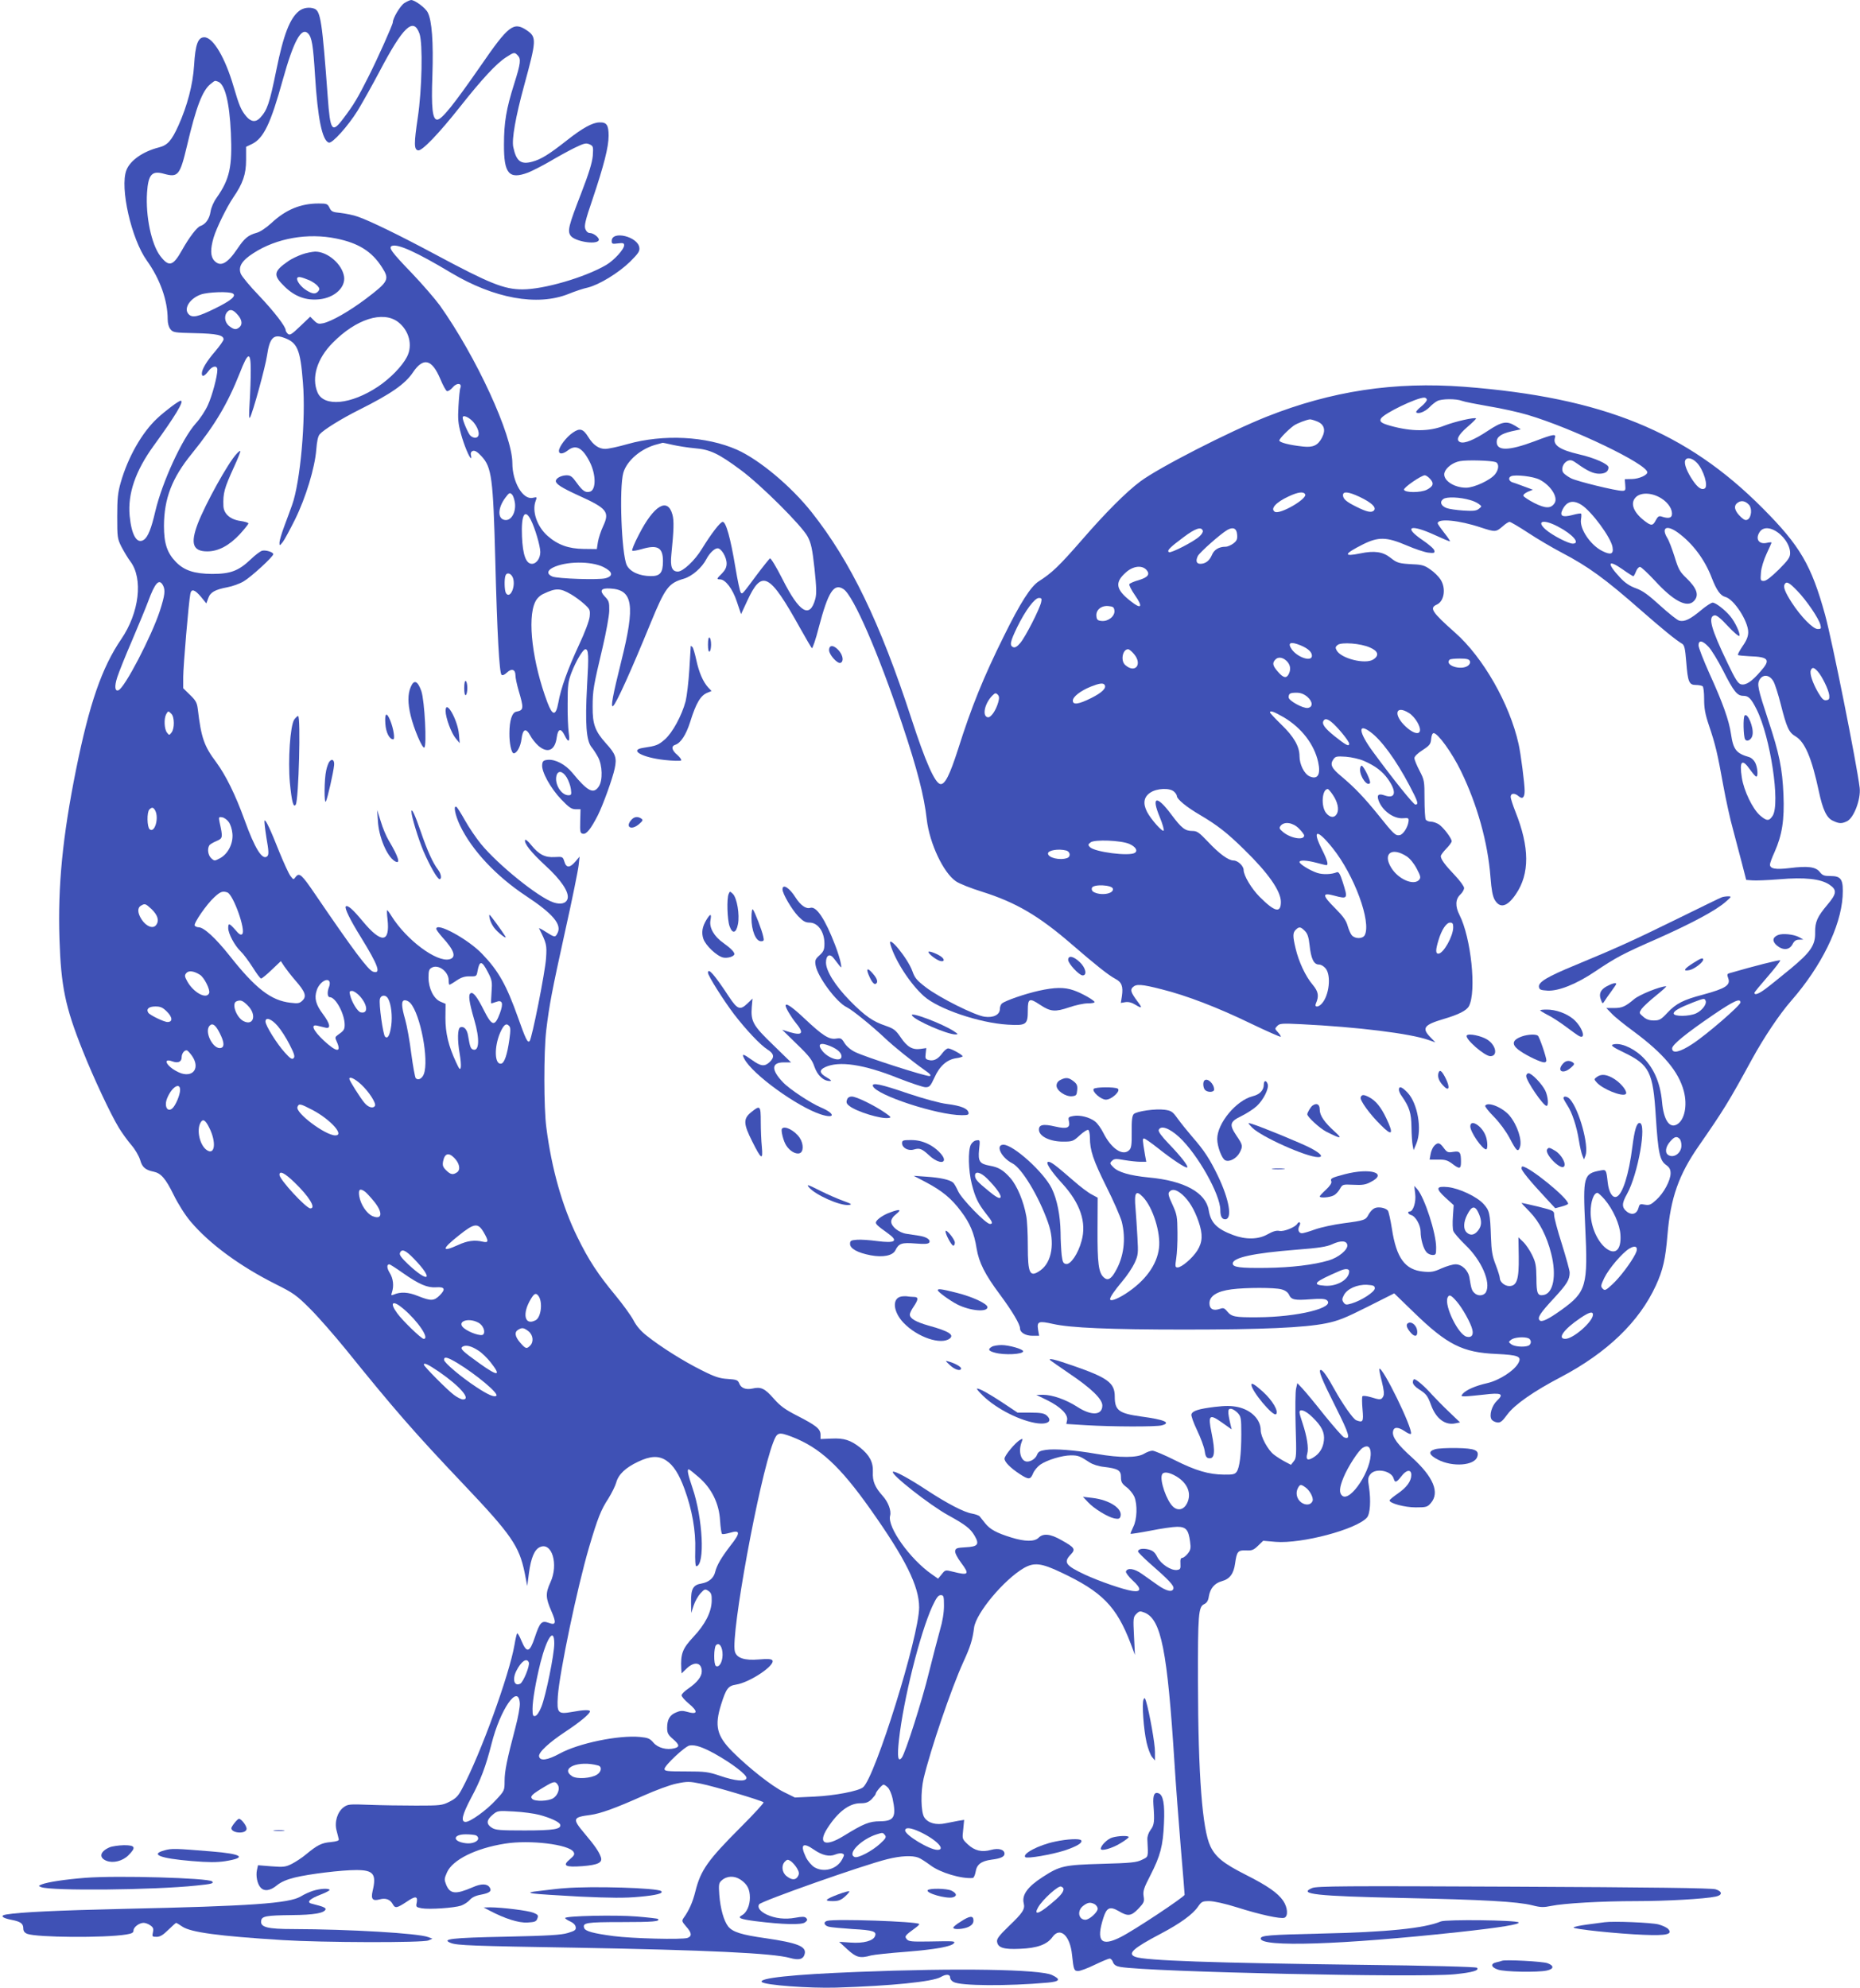 <?xml version="1.0" standalone="no"?>
<!DOCTYPE svg PUBLIC "-//W3C//DTD SVG 20010904//EN"
 "http://www.w3.org/TR/2001/REC-SVG-20010904/DTD/svg10.dtd">
<svg version="1.0" xmlns="http://www.w3.org/2000/svg"
 width="1198pt" height="1280pt" viewBox="0 0 1198 1280"
 preserveAspectRatio="xMidYMid meet">
<g transform="translate(0,1280) scale(0.1,-0.1)"
fill="#3f51b5" stroke="none">
<path d="M2604 12780 c-26 -17 -74 -97 -74 -124 0 -14 -99 -236 -157 -350 -70
-139 -95 -181 -161 -268 -74 -99 -85 -83 -101 137 -36 487 -46 553 -86 569
-32 12 -73 6 -99 -15 -59 -47 -100 -152 -146 -379 -44 -217 -59 -259 -103
-307 -29 -32 -60 -29 -91 8 -33 39 -46 70 -81 190 -54 186 -132 319 -189 319
-41 0 -58 -46 -66 -182 -8 -125 -44 -260 -101 -387 -44 -97 -70 -126 -125
-140 -103 -26 -186 -84 -210 -147 -43 -112 32 -443 132 -582 85 -119 134 -256
134 -378 0 -25 7 -51 18 -64 17 -21 27 -22 159 -25 140 -3 183 -13 183 -40 0
-7 -24 -42 -54 -77 -56 -65 -86 -116 -86 -143 0 -24 17 -18 42 15 25 35 58 40
58 9 0 -41 -33 -166 -61 -227 -15 -34 -50 -88 -78 -118 -89 -100 -216 -377
-261 -567 -25 -109 -47 -164 -73 -182 -45 -31 -80 29 -92 155 -13 142 38 289
154 449 141 194 199 291 175 291 -13 0 -102 -67 -153 -115 -97 -91 -186 -247
-233 -410 -19 -66 -23 -104 -23 -220 0 -133 1 -143 27 -195 16 -30 41 -73 58
-95 83 -111 57 -330 -59 -500 -125 -183 -205 -415 -291 -839 -87 -433 -118
-749 -107 -1091 10 -306 37 -438 150 -720 68 -171 178 -406 232 -495 20 -33
56 -83 81 -112 25 -29 49 -71 57 -97 13 -47 34 -64 88 -75 46 -10 76 -44 127
-148 30 -61 75 -132 110 -173 120 -142 315 -286 546 -402 118 -59 136 -72 225
-161 53 -53 154 -169 226 -257 315 -390 442 -536 763 -874 306 -322 356 -396
391 -565 l17 -87 11 84 c13 97 36 151 70 166 78 36 122 -111 68 -227 -32 -70
-31 -99 6 -184 34 -78 30 -94 -18 -76 -44 16 -56 3 -88 -93 -33 -99 -52 -105
-86 -24 -12 30 -25 52 -28 49 -3 -3 -11 -36 -17 -73 -33 -193 -220 -708 -337
-926 -26 -50 -41 -64 -82 -85 -47 -24 -59 -25 -215 -25 -91 0 -227 2 -302 5
-127 5 -138 4 -165 -16 -40 -30 -60 -95 -45 -150 6 -24 13 -49 14 -56 2 -9
-14 -14 -52 -18 -59 -5 -86 -19 -160 -80 -25 -21 -65 -47 -90 -60 -40 -20 -53
-22 -131 -16 l-87 7 -7 -31 c-8 -37 2 -89 23 -112 23 -27 63 -22 106 14 26 21
62 37 115 50 94 23 302 48 396 48 111 0 131 -26 105 -135 -12 -52 0 -66 45
-54 39 11 68 0 85 -31 15 -28 27 -25 88 15 58 40 74 38 66 -5 -6 -27 -4 -29
31 -36 49 -9 210 2 255 17 19 7 44 23 55 36 14 16 37 28 70 34 59 11 74 23 59
47 -16 25 -54 26 -110 1 -109 -47 -145 -44 -170 16 -13 33 -13 39 5 80 36 81
184 155 373 185 161 26 412 -5 442 -53 9 -16 5 -23 -24 -48 -49 -41 -30 -52
80 -44 103 8 134 23 119 61 -12 34 -40 74 -106 152 -78 93 -75 102 41 117 64
9 157 42 336 122 83 37 177 72 219 80 67 14 82 14 155 -1 82 -16 392 -108 404
-120 3 -4 -62 -75 -146 -159 -214 -214 -259 -278 -293 -414 -17 -69 -41 -123
-75 -170 -14 -20 -13 -23 15 -56 37 -41 39 -63 9 -74 -35 -12 -357 -4 -477 12
-129 17 -180 31 -188 51 -13 35 13 39 242 39 201 0 249 4 233 20 -2 3 -65 10
-138 16 -134 11 -460 4 -460 -10 0 -4 15 -14 33 -22 20 -9 33 -22 35 -36 3
-19 -5 -24 -50 -38 -42 -13 -124 -18 -398 -24 -352 -7 -422 -15 -355 -41 41
-15 135 -19 810 -30 831 -15 1265 -35 1373 -66 58 -16 86 -9 95 26 12 48 -46
71 -251 101 -157 22 -213 40 -242 76 -28 36 -50 114 -57 203 -5 67 -3 77 15
93 33 30 82 32 122 5 43 -29 60 -61 60 -116 0 -50 -21 -97 -51 -113 -32 -17
-12 -25 86 -38 177 -22 298 -25 320 -8 16 12 17 18 8 28 -10 10 -26 10 -70 2
-66 -12 -131 -5 -186 21 -41 20 -60 45 -48 65 13 21 677 255 826 291 88 22
160 25 200 10 14 -5 49 -28 79 -50 62 -47 200 -88 272 -81 6 1 14 18 18 40 7
47 36 69 103 78 58 7 83 19 83 38 0 27 -38 38 -86 25 -59 -17 -106 -6 -150 35
-37 35 -37 35 -30 96 l6 62 -38 -6 c-20 -4 -57 -11 -82 -16 -60 -13 -112 1
-136 37 -23 33 -25 166 -5 252 45 188 178 579 256 750 45 98 59 142 69 221 13
94 192 308 320 383 66 38 113 33 241 -28 265 -125 356 -219 447 -456 l28 -75
-6 121 c-6 115 -5 123 15 143 19 19 24 20 54 8 106 -44 146 -242 192 -972 8
-132 27 -373 40 -536 14 -163 25 -301 25 -308 0 -13 -325 -229 -411 -272 -127
-65 -161 -28 -112 124 21 66 42 75 98 43 60 -36 81 -33 128 16 35 37 39 45 33
79 -5 34 1 53 44 136 64 125 81 190 87 334 6 123 -5 182 -34 193 -28 11 -38
-12 -34 -72 8 -109 6 -131 -18 -163 -14 -19 -22 -43 -21 -62 6 -118 8 -110
-35 -131 -34 -17 -70 -21 -260 -26 -242 -7 -268 -13 -378 -84 -98 -63 -137
-116 -123 -171 9 -37 -7 -61 -96 -146 -62 -60 -79 -82 -76 -100 5 -39 42 -51
148 -46 111 4 175 28 209 76 49 68 114 9 126 -116 10 -95 13 -103 39 -103 14
0 62 18 107 40 46 22 89 40 96 40 8 0 18 -11 22 -24 7 -17 20 -25 48 -30 192
-32 1924 -70 2152 -47 117 12 161 25 144 42 -6 6 -310 14 -754 19 -948 12
-1383 27 -1446 51 -54 20 -16 55 165 150 123 65 205 124 238 173 23 33 29 36
73 36 29 0 101 -16 178 -40 151 -48 282 -76 306 -67 25 10 21 66 -8 109 -34
50 -101 97 -242 168 -144 73 -193 113 -227 183 -52 108 -79 459 -80 1057 -1
438 3 485 40 502 17 8 26 22 30 50 9 52 37 85 84 98 51 14 76 48 85 113 11 78
18 87 70 85 38 -2 49 2 78 30 l33 32 81 -7 c168 -13 519 80 587 156 21 23 27
109 13 201 -8 47 -6 59 10 79 34 42 137 22 150 -30 8 -27 18 -24 49 16 32 43
64 47 64 9 0 -40 -29 -80 -87 -120 -29 -20 -53 -40 -53 -44 0 -19 98 -45 168
-45 68 0 76 2 98 28 58 67 17 167 -120 292 -94 84 -129 132 -124 167 4 32 31
33 75 4 21 -15 39 -22 41 -17 12 35 -185 437 -204 418 -2 -2 5 -39 16 -81 14
-57 17 -83 9 -97 -12 -23 -20 -23 -81 -4 -28 8 -50 10 -53 5 -3 -5 -3 -43 1
-85 7 -79 3 -86 -41 -69 -20 8 -89 107 -140 199 -45 82 -75 125 -88 125 -18 0
5 -58 95 -237 90 -179 100 -215 55 -197 -9 3 -65 67 -126 142 -60 76 -124 153
-142 172 l-33 35 -8 -35 c-5 -19 -6 -128 -3 -241 6 -189 5 -207 -12 -227 l-18
-23 -38 20 c-21 11 -53 31 -71 45 -39 29 -86 116 -86 158 0 69 -61 130 -147
149 -45 9 -79 9 -149 1 -104 -13 -142 -25 -150 -47 -4 -8 13 -55 36 -103 23
-48 45 -107 49 -132 4 -33 11 -46 25 -48 40 -8 45 39 19 165 -23 113 -14 122
68 64 l62 -44 -7 29 c-20 86 -19 104 1 104 11 0 30 -12 44 -26 22 -24 24 -33
24 -137 0 -131 -11 -217 -30 -243 -11 -16 -26 -19 -82 -18 -97 1 -181 25 -318
94 -66 33 -130 60 -142 60 -13 0 -37 -9 -55 -20 -43 -26 -154 -27 -303 -1
-143 25 -273 35 -330 26 -36 -5 -48 -12 -55 -30 -9 -25 -38 -45 -64 -45 -40 0
-59 65 -36 125 9 23 8 25 -9 15 -30 -16 -101 -101 -101 -121 0 -22 38 -60 99
-100 57 -37 68 -36 85 5 7 18 28 43 46 56 43 30 141 60 198 60 46 0 57 -4 121
-46 18 -12 58 -25 89 -28 93 -11 112 -22 112 -66 0 -31 6 -42 36 -65 20 -15
42 -43 50 -61 21 -51 18 -147 -7 -195 -11 -23 -19 -43 -17 -44 2 -2 60 7 128
20 69 14 146 25 172 25 57 0 73 -19 83 -95 6 -42 4 -54 -15 -78 -12 -15 -28
-27 -35 -27 -10 0 -14 -11 -12 -37 2 -34 -1 -38 -23 -41 -39 -4 -102 38 -126
83 -15 31 -29 42 -56 49 -37 9 -68 4 -68 -13 0 -5 33 -38 72 -73 125 -109 160
-146 156 -165 -6 -27 -45 -18 -103 23 -27 19 -72 51 -99 70 -50 36 -95 42
-104 16 -2 -7 17 -33 43 -57 58 -52 57 -77 -2 -68 -59 9 -209 61 -303 104
-128 60 -142 80 -93 131 32 34 26 44 -62 93 -70 40 -116 44 -145 15 -27 -27
-88 -26 -176 1 -94 29 -137 52 -168 91 -14 18 -31 38 -36 45 -5 6 -27 14 -49
18 -51 8 -160 65 -287 148 -118 78 -214 130 -223 121 -15 -16 240 -216 357
-280 109 -60 142 -85 169 -131 33 -57 22 -71 -60 -75 -54 -3 -62 -6 -65 -24
-2 -12 14 -43 38 -75 57 -76 50 -84 -53 -58 -48 12 -49 12 -71 -16 l-24 -29
-40 28 c-140 97 -288 304 -269 377 9 32 -12 88 -47 127 -51 57 -67 95 -64 155
3 63 -22 109 -82 157 -61 48 -104 62 -184 58 l-71 -3 0 29 c-1 37 -29 59 -152
122 -76 39 -107 61 -150 110 -57 65 -82 77 -137 64 -42 -9 -74 3 -85 34 -9 21
-17 24 -74 28 -52 3 -83 13 -168 56 -115 57 -263 150 -352 221 -39 30 -68 64
-87 101 -16 30 -68 102 -116 160 -112 135 -172 226 -245 375 -98 199 -166 441
-200 705 -17 126 -17 487 -1 625 20 165 35 246 123 645 45 201 83 390 86 420
l6 55 -27 -32 c-36 -42 -59 -42 -71 0 -10 31 -11 32 -62 29 -63 -4 -102 16
-153 79 -19 24 -36 37 -38 31 -7 -22 37 -78 130 -164 102 -93 154 -171 144
-213 -8 -31 -43 -41 -91 -25 -97 32 -357 242 -467 376 -31 38 -78 107 -103
152 -25 45 -50 84 -55 87 -22 13 -8 -55 23 -120 77 -160 233 -326 423 -452
176 -116 235 -186 204 -242 -14 -27 -17 -27 -74 9 -26 17 -46 27 -44 23 48
-96 51 -106 45 -192 -5 -85 -91 -519 -106 -534 -13 -13 -25 12 -75 153 -74
208 -125 299 -230 408 -90 95 -296 207 -296 162 0 -6 17 -29 38 -53 79 -86 93
-131 47 -143 -83 -21 -278 125 -374 279 -12 20 -25 37 -27 37 -3 0 -2 -27 2
-59 17 -153 -40 -157 -160 -12 -64 77 -97 106 -109 95 -9 -10 27 -85 98 -199
111 -180 132 -238 78 -221 -32 10 -130 142 -374 500 -85 125 -101 140 -124
111 -15 -20 -15 -20 -34 5 -11 14 -43 84 -72 155 -57 144 -88 210 -95 202 -3
-3 3 -53 12 -111 15 -84 16 -108 6 -118 -31 -31 -80 47 -147 233 -59 163 -121
288 -182 371 -79 105 -97 158 -119 342 -5 42 -13 56 -50 92 l-44 43 0 73 c0
66 35 481 46 536 7 33 28 27 68 -20 l35 -43 12 33 c13 39 44 56 123 71 33 6
80 23 105 38 47 27 191 159 191 175 0 14 -51 29 -73 22 -12 -4 -44 -28 -72
-55 -79 -75 -130 -94 -250 -94 -114 1 -179 22 -233 78 -56 58 -76 119 -76 232
1 175 51 307 180 465 151 187 230 321 309 520 53 136 70 140 70 15 0 -49 -3
-142 -7 -205 -5 -78 -5 -110 2 -98 18 30 100 329 110 400 16 109 40 137 102
116 93 -31 112 -73 129 -290 20 -237 -17 -644 -70 -790 -10 -29 -33 -90 -50
-136 -17 -45 -31 -93 -31 -105 0 -22 1 -22 21 3 11 14 46 79 79 145 70 142
128 334 137 450 4 52 11 87 22 99 25 29 139 100 253 157 206 103 297 166 348
242 67 99 122 85 176 -43 17 -41 36 -76 43 -78 7 -2 23 8 36 23 25 32 63 30
50 -3 -4 -9 -9 -62 -12 -117 -5 -83 -2 -113 16 -178 19 -71 55 -157 65 -157 2
0 2 9 -1 20 -3 13 1 22 12 27 13 4 29 -5 56 -34 66 -71 75 -139 89 -668 12
-473 26 -725 40 -739 6 -6 18 -2 34 13 31 30 56 22 56 -18 0 -16 9 -57 19 -92
36 -122 35 -131 -14 -141 -27 -5 -44 -57 -44 -139 -1 -64 13 -129 28 -129 20
0 44 44 50 92 8 65 28 74 56 23 10 -20 34 -50 52 -66 60 -52 108 -31 119 54 8
57 27 61 51 12 24 -50 35 -43 26 18 -4 28 -8 113 -7 187 0 120 3 142 25 200
28 73 74 150 89 150 21 0 23 -36 11 -238 -13 -239 -5 -349 28 -391 12 -14 31
-44 43 -66 28 -52 31 -149 5 -188 -34 -52 -72 -33 -171 88 -45 54 -110 88
-159 83 -27 -3 -33 -8 -35 -32 -5 -44 54 -151 123 -223 49 -51 66 -63 92 -63
l32 0 -2 -77 c-2 -72 0 -78 19 -81 22 -3 50 32 94 118 33 65 96 239 109 302
15 69 6 94 -56 162 -70 78 -87 123 -86 236 0 104 5 132 65 385 22 94 41 198
42 232 1 56 -2 65 -28 92 -37 39 -25 56 35 52 146 -8 161 -106 71 -466 -56
-225 -70 -301 -54 -291 19 11 118 230 243 536 93 226 115 256 213 284 54 16
117 71 146 127 20 38 52 69 72 69 24 0 58 -57 58 -98 0 -24 -9 -42 -30 -64
-35 -34 -36 -38 -13 -38 35 0 82 -61 109 -144 l27 -80 39 84 c95 207 143 183
342 -175 37 -66 71 -124 75 -128 4 -4 25 56 45 135 60 228 97 286 159 245 64
-42 225 -413 377 -867 99 -296 142 -464 159 -615 18 -155 107 -344 188 -399
21 -15 97 -45 168 -67 219 -69 365 -155 576 -337 156 -135 238 -200 281 -223
43 -22 53 -49 44 -112 l-7 -44 30 5 c20 3 42 -3 66 -18 41 -25 44 -20 11 23
-42 57 -48 74 -30 91 22 22 56 20 185 -13 161 -40 364 -118 578 -222 102 -49
187 -86 190 -84 2 3 -6 16 -18 29 -21 22 -21 24 -4 41 15 16 31 17 153 11 365
-18 705 -60 822 -102 l43 -15 -33 34 c-56 58 -41 79 88 117 95 28 146 54 161
82 50 93 14 442 -61 588 -28 55 -26 101 5 130 14 13 25 32 25 43 0 10 -26 46
-58 80 -66 69 -92 105 -92 125 0 7 16 28 35 48 19 19 35 41 35 48 0 19 -53 89
-83 109 -15 9 -37 17 -51 17 -14 0 -28 6 -33 13 -4 6 -8 66 -8 133 0 116 -1
122 -32 182 -18 34 -33 71 -33 81 0 11 20 31 53 52 46 30 52 39 55 72 2 22 8
37 16 37 27 0 119 -127 176 -245 105 -216 173 -459 190 -683 6 -80 14 -122 27
-145 34 -58 81 -46 137 37 89 131 88 301 -3 529 -17 43 -31 86 -31 97 0 24 26
26 51 4 25 -22 39 -9 39 35 0 45 -25 240 -39 301 -58 260 -229 558 -409 717
-151 134 -167 159 -117 181 48 22 60 107 22 163 -12 18 -41 47 -65 63 -35 25
-54 31 -110 33 -92 5 -103 8 -146 42 -49 39 -104 47 -195 28 -111 -23 -106 -4
15 57 101 51 154 50 283 -5 53 -23 116 -44 140 -47 38 -4 43 -3 39 14 -1 10
-36 40 -76 67 -126 86 -79 105 78 33 52 -24 97 -43 99 -41 2 2 -15 27 -38 56
-22 28 -41 55 -41 60 0 33 138 20 278 -27 92 -30 97 -30 139 6 18 17 39 30 46
30 7 0 61 -32 119 -70 59 -39 156 -96 215 -127 174 -91 282 -170 512 -372 136
-119 226 -193 266 -216 14 -9 19 -31 26 -118 10 -128 18 -147 62 -147 18 0 37
-4 43 -8 6 -4 10 -40 10 -82 0 -59 6 -96 31 -170 42 -124 55 -180 92 -385 17
-93 45 -222 63 -285 17 -63 43 -162 58 -220 l27 -105 39 -3 c21 -2 100 1 174
7 164 14 266 3 322 -34 51 -34 49 -58 -12 -130 -65 -77 -80 -111 -79 -178 2
-82 -29 -127 -158 -234 -60 -49 -130 -106 -157 -126 -46 -35 -76 -47 -76 -29
0 4 39 51 86 105 47 54 83 101 80 104 -4 5 -166 -36 -328 -83 -14 -4 -15 -10
-7 -31 17 -46 -16 -67 -163 -107 -126 -33 -173 -57 -229 -117 -40 -43 -51 -49
-87 -49 -29 0 -49 7 -68 24 -27 23 -28 24 -11 50 10 14 52 53 93 86 41 33 71
60 65 60 -38 0 -172 -54 -206 -83 -57 -48 -77 -57 -131 -57 l-48 0 35 -36 c18
-20 83 -72 143 -116 191 -142 287 -256 321 -382 25 -94 5 -189 -45 -216 -48
-26 -85 31 -95 146 -12 129 -57 227 -135 298 -62 56 -142 86 -184 70 -12 -5 8
-19 71 -49 168 -81 190 -125 208 -415 15 -233 25 -282 67 -311 21 -15 28 -29
28 -53 0 -46 -44 -128 -92 -171 -35 -32 -45 -36 -74 -31 -30 6 -34 4 -40 -19
-10 -40 -41 -51 -73 -28 -36 28 -37 53 -2 115 71 126 130 458 81 458 -19 0
-32 -45 -46 -152 -22 -178 -63 -308 -102 -323 -26 -10 -50 28 -57 93 -9 82
-10 83 -47 76 -109 -20 -113 -38 -98 -357 19 -388 8 -425 -155 -542 -84 -60
-125 -79 -138 -66 -17 17 3 47 93 144 83 90 100 118 100 164 0 14 -23 96 -50
183 -28 87 -50 170 -50 187 0 28 -2 29 -105 55 -58 14 -105 24 -105 23 0 -2
24 -28 53 -57 62 -64 110 -157 138 -269 36 -141 14 -258 -51 -267 -37 -6 -44
12 -44 110 -1 80 -5 101 -28 148 -15 31 -41 69 -58 85 l-30 29 2 -125 c2 -146
-12 -189 -61 -189 -30 0 -61 27 -61 52 0 9 -12 47 -26 84 -22 55 -28 91 -31
179 -5 153 -9 171 -48 214 -43 47 -156 100 -228 108 -78 8 -82 -8 -17 -68 l53
-48 -5 -73 c-3 -40 -2 -83 3 -94 4 -12 39 -52 77 -89 104 -99 166 -241 133
-304 -14 -25 -53 -28 -75 -5 -16 15 -20 27 -31 95 -7 49 -48 89 -90 89 -18 0
-58 -12 -90 -26 -48 -22 -67 -26 -117 -21 -118 11 -174 86 -203 277 -9 57 -21
110 -26 116 -16 19 -65 27 -88 14 -12 -6 -27 -23 -36 -39 -18 -36 -26 -39
-163 -57 -62 -8 -144 -26 -181 -39 -38 -14 -76 -25 -85 -25 -22 0 -30 24 -16
49 11 21 -3 31 -15 11 -14 -22 -87 -51 -114 -45 -19 4 -42 -2 -77 -22 -60 -34
-141 -35 -223 -4 -104 39 -143 79 -156 160 -19 113 -157 189 -385 210 -123 12
-200 34 -231 68 -21 21 -22 25 -7 39 14 14 25 15 80 5 36 -6 82 -11 103 -11
l38 0 -8 43 c-17 101 -17 107 -6 107 6 0 46 -28 89 -62 92 -73 181 -132 189
-124 8 8 -41 71 -120 153 -46 48 -67 77 -64 88 13 32 69 12 132 -46 118 -109
265 -369 265 -470 0 -40 10 -59 31 -59 48 0 27 126 -46 278 -53 110 -89 165
-165 252 -31 36 -73 88 -94 117 -33 46 -41 52 -84 58 -59 8 -181 -9 -200 -28
-10 -11 -14 -40 -13 -115 1 -79 -2 -103 -15 -116 -41 -42 -116 7 -168 111 -14
28 -37 60 -52 72 -35 28 -99 44 -141 36 -32 -6 -34 -8 -28 -35 9 -42 -13 -50
-88 -33 -80 19 -109 12 -105 -25 5 -40 73 -72 155 -72 60 0 66 2 108 41 24 22
49 38 55 34 5 -3 10 -26 10 -50 0 -81 21 -144 105 -313 47 -93 91 -195 100
-227 28 -111 14 -227 -41 -321 -28 -50 -50 -61 -75 -38 -33 30 -41 90 -40 306
l1 207 -37 20 c-21 10 -77 52 -123 93 -112 97 -140 118 -157 118 -23 0 13 -57
89 -140 116 -127 158 -251 124 -370 -22 -82 -70 -152 -99 -148 -19 3 -23 12
-29 58 -3 30 -7 96 -7 145 -2 110 -22 212 -57 284 -51 104 -247 281 -311 281
-54 0 -14 -84 58 -120 60 -31 169 -210 229 -380 46 -128 26 -256 -49 -309 -68
-48 -81 -23 -81 157 0 77 -4 164 -10 193 -17 95 -59 195 -102 244 -46 52 -76
70 -133 80 -66 12 -76 28 -69 103 7 63 7 64 -17 60 -13 -1 -29 -14 -36 -28
-19 -38 -16 -166 6 -253 23 -90 41 -125 92 -191 42 -52 47 -66 25 -66 -26 0
-184 163 -205 211 -12 26 -26 51 -33 56 -23 18 -81 31 -168 37 l-85 6 80 -42
c104 -55 164 -105 225 -187 57 -75 85 -141 100 -238 15 -91 53 -167 150 -297
80 -108 130 -192 130 -219 0 -26 35 -47 80 -47 l43 0 -7 40 c-8 53 4 57 97 36
112 -25 363 -36 847 -36 500 0 770 12 910 40 79 16 124 34 267 106 l173 87
127 -123 c214 -208 314 -258 531 -267 142 -7 164 -16 142 -58 -27 -50 -123
-112 -201 -130 -76 -17 -137 -44 -158 -69 -12 -14 -10 -16 14 -16 14 0 69 5
122 11 114 14 132 5 85 -39 -33 -31 -52 -94 -35 -121 6 -9 22 -17 36 -19 21
-3 33 7 66 52 47 63 168 148 346 241 296 156 503 355 610 588 46 100 62 170
75 327 20 238 73 387 200 570 163 235 195 287 344 560 78 142 177 290 254 378
193 221 317 474 330 669 6 110 -7 133 -78 133 -41 0 -52 4 -69 26 -26 33 -76
40 -195 25 -91 -11 -126 -4 -126 23 0 8 13 44 30 81 48 108 64 206 57 369 -7
167 -27 265 -97 476 -69 210 -75 236 -55 267 23 34 63 28 87 -13 10 -17 31
-83 47 -146 39 -154 53 -184 96 -209 60 -36 104 -138 150 -354 25 -118 50
-171 90 -189 40 -19 56 -20 90 -4 45 20 91 142 83 215 -19 157 -177 947 -223
1115 -88 319 -161 444 -400 684 -491 495 -1032 715 -1924 784 -450 34 -854
-27 -1271 -192 -242 -96 -699 -330 -816 -418 -91 -68 -224 -201 -379 -380
-144 -165 -190 -209 -275 -263 -51 -33 -118 -137 -224 -352 -132 -266 -209
-456 -295 -728 -54 -168 -85 -229 -114 -225 -35 5 -96 142 -187 422 -202 620
-392 1012 -642 1328 -133 168 -338 339 -482 403 -197 87 -473 101 -704 36 -59
-17 -124 -31 -144 -31 -41 0 -77 25 -108 75 -34 55 -55 61 -100 30 -43 -29
-90 -92 -90 -118 0 -23 26 -21 57 3 52 41 95 18 142 -75 40 -80 41 -177 2
-190 -29 -9 -48 3 -86 56 -30 42 -40 49 -67 49 -34 -1 -68 -19 -68 -37 0 -19
37 -43 144 -92 186 -84 204 -106 161 -198 -15 -32 -30 -78 -34 -103 l-7 -45
-85 1 c-96 1 -166 26 -231 83 -69 60 -103 160 -78 226 10 26 9 26 -19 20 -63
-14 -131 101 -131 224 0 180 -232 684 -468 1016 -32 43 -111 135 -178 205
-134 139 -154 167 -129 177 38 14 158 -40 380 -173 278 -166 555 -216 755
-137 41 17 98 36 127 42 72 18 196 93 271 166 52 52 63 67 60 90 -8 72 -178
113 -178 44 0 -19 4 -21 40 -16 33 4 40 2 40 -12 0 -26 -65 -97 -116 -127
-137 -80 -401 -157 -539 -157 -119 0 -212 38 -565 227 -228 122 -419 215 -495
241 -27 10 -77 20 -110 24 -53 5 -61 9 -73 34 -12 25 -18 27 -70 27 -116 0
-212 -40 -304 -126 -34 -31 -74 -58 -96 -63 -53 -15 -77 -34 -122 -101 -66
-98 -110 -121 -150 -78 -25 27 -26 74 -4 149 19 63 84 195 126 257 62 90 83
150 83 242 l0 85 38 18 c75 37 120 130 198 412 70 251 120 343 163 300 25 -25
33 -77 45 -270 17 -275 46 -420 89 -433 22 -7 123 106 185 205 31 51 95 165
142 254 152 289 218 351 257 242 22 -64 16 -359 -11 -539 -25 -168 -25 -207 2
-212 25 -5 132 106 272 283 140 177 233 277 294 316 52 34 55 34 75 13 23 -23
20 -50 -23 -186 -50 -158 -65 -246 -65 -388 -1 -188 32 -227 155 -181 30 12
92 44 139 71 47 28 118 67 158 87 64 31 76 34 99 24 24 -11 25 -15 21 -74 -4
-44 -25 -113 -75 -242 -81 -209 -89 -241 -68 -272 26 -37 163 -60 181 -31 9
14 -31 48 -57 48 -12 0 -23 10 -29 26 -8 20 0 56 45 187 75 223 105 341 105
413 0 70 -13 88 -60 86 -44 -1 -108 -36 -207 -114 -118 -93 -169 -124 -225
-139 -73 -20 -103 3 -122 94 -11 49 15 196 70 397 80 293 81 311 17 355 -85
57 -117 33 -298 -230 -175 -252 -250 -345 -279 -345 -30 0 -39 74 -31 285 7
214 -3 353 -30 405 -15 30 -83 80 -107 80 -7 0 -27 -9 -44 -20z m-1199 -506
c44 -17 73 -133 82 -329 10 -218 -8 -299 -91 -417 -20 -27 -36 -65 -40 -91 -7
-46 -32 -81 -65 -92 -22 -7 -72 -72 -119 -156 -58 -103 -84 -110 -140 -37 -57
75 -95 257 -85 408 8 117 31 143 109 121 91 -25 103 -11 149 183 58 247 99
354 151 395 30 24 27 23 49 15z m762 -1010 c142 -29 228 -83 292 -183 52 -80
45 -93 -104 -206 -107 -80 -217 -143 -273 -156 -29 -6 -38 -4 -59 17 l-25 25
-64 -61 c-54 -52 -67 -60 -79 -50 -8 7 -15 18 -15 24 0 24 -76 122 -174 225
-56 58 -108 121 -115 138 -18 45 6 85 81 133 149 97 351 132 535 94z m-667
-354 c24 -15 -13 -46 -115 -96 -110 -54 -145 -62 -169 -38 -36 35 5 102 78
128 46 16 183 21 206 6z m31 -137 c26 -29 32 -59 14 -77 -22 -21 -37 -20 -69
5 -30 24 -35 68 -10 93 17 18 38 11 65 -21z m1033 -46 c71 -55 96 -150 57
-225 -32 -61 -107 -138 -186 -191 -174 -116 -350 -133 -390 -37 -40 95 -3 217
97 318 151 154 324 209 422 135z m6626 -501 c0 -8 -17 -28 -37 -44 -21 -17
-35 -33 -31 -37 13 -13 56 4 85 33 15 16 38 34 50 40 27 15 122 16 160 1 15
-6 93 -21 173 -35 80 -13 192 -38 249 -55 290 -86 771 -317 771 -370 0 -18
-53 -42 -98 -43 l-47 -1 3 -38 c3 -33 1 -37 -20 -37 -42 0 -290 61 -328 80
-20 10 -42 26 -49 34 -19 22 -5 64 24 78 21 9 30 7 65 -18 64 -46 103 -64 140
-64 39 0 60 14 60 41 0 21 -89 61 -190 84 -125 29 -169 60 -155 106 9 27 -8
25 -131 -22 -166 -62 -244 -64 -244 -4 0 32 28 52 95 68 l60 13 -35 22 c-55
34 -86 29 -179 -33 -86 -57 -148 -82 -175 -72 -31 12 -16 45 44 97 34 29 59
54 57 56 -9 9 -136 -20 -203 -46 -98 -39 -210 -40 -350 -1 -57 16 -71 27 -59
47 21 33 227 133 278 134 9 0 17 -6 17 -14z m-6138 -147 c36 -45 42 -93 12
-97 -11 -2 -27 5 -36 15 -15 18 -48 95 -48 114 0 22 44 2 72 -32z m5433 7 c45
-19 55 -56 29 -105 -26 -49 -57 -63 -121 -56 -86 9 -153 26 -153 39 0 11 52
65 92 95 20 15 86 40 106 41 7 0 28 -6 47 -14z m-4153 -150 c35 -8 99 -18 143
-22 99 -8 153 -34 296 -140 129 -95 394 -359 431 -429 22 -42 30 -77 44 -205
13 -123 14 -164 5 -197 -35 -128 -102 -88 -211 128 -39 77 -75 137 -81 134 -5
-4 -44 -52 -86 -108 -95 -128 -91 -123 -102 -112 -5 6 -21 80 -35 165 -31 186
-60 290 -81 290 -16 0 -74 -76 -135 -175 -45 -74 -121 -145 -154 -145 -38 0
-50 31 -42 109 16 158 18 218 7 258 -31 113 -120 59 -216 -129 -28 -53 -47
-100 -43 -103 3 -4 30 1 59 9 104 31 139 12 139 -77 0 -74 -18 -97 -78 -96
-74 0 -134 28 -155 70 -34 71 -50 500 -22 596 24 80 117 158 220 183 17 5 31
8 32 9 1 1 30 -5 65 -13z m6598 -116 c43 -46 74 -150 50 -165 -20 -12 -45 5
-77 52 -38 56 -57 107 -49 128 9 24 46 17 76 -15z m-1297 5 c23 -9 22 -46 -3
-78 -30 -38 -135 -87 -187 -87 -81 0 -154 51 -139 98 11 33 55 65 99 73 47 9
202 4 230 -6z m-423 -107 c28 -30 22 -49 -20 -71 -40 -20 -141 -20 -147 0 -5
13 112 93 134 93 7 0 22 -10 33 -22z m706 -6 c71 -36 121 -113 97 -151 -23
-36 -58 -36 -130 0 -37 19 -69 40 -71 47 -2 7 11 18 29 26 l32 13 -54 20 c-30
11 -64 24 -76 27 -25 8 -31 31 -10 40 27 12 143 -1 183 -22z m-6599 -153 c6
-60 -25 -112 -64 -107 -50 6 -48 78 3 145 23 31 28 33 41 20 9 -8 17 -35 20
-58z m5089 59 c18 -28 -163 -133 -195 -113 -31 19 7 61 89 99 60 28 95 33 106
14z m351 -17 c77 -37 109 -67 93 -87 -15 -17 -46 -11 -115 24 -63 31 -85 50
-85 74 0 26 34 23 107 -11z m1944 -10 c46 -29 74 -74 67 -108 -4 -19 -26 -22
-65 -9 -18 6 -25 1 -38 -23 -19 -37 -29 -38 -71 -6 -70 53 -94 110 -63 148 30
39 107 38 170 -2z m-1231 -11 c20 -5 45 -17 55 -25 20 -15 20 -15 0 -31 -16
-13 -36 -15 -100 -11 -44 3 -93 10 -108 16 -36 14 -46 40 -21 58 21 16 107 13
174 -7z m1795 -30 c21 -23 16 -79 -7 -94 -13 -8 -23 -5 -44 14 -41 39 -50 71
-25 91 24 20 52 15 76 -11z m-1080 0 c66 -41 191 -211 201 -272 8 -46 -11 -53
-65 -26 -76 37 -148 143 -138 204 3 18 3 34 1 37 -3 3 -28 -1 -57 -9 -65 -17
-84 -6 -62 37 27 52 67 62 120 29z m-6766 -97 c27 -53 61 -169 61 -207 0 -41
-25 -76 -54 -76 -38 0 -59 57 -64 176 -6 139 18 183 57 107z m6617 -44 c94
-49 145 -109 94 -109 -29 0 -133 54 -175 91 -63 56 -13 68 81 18z m-2289 -26
c3 -7 -7 -24 -22 -37 -35 -33 -183 -109 -196 -101 -15 10 5 30 95 97 76 57
114 69 123 41z m221 -24 c3 -30 -2 -41 -24 -58 -15 -11 -37 -21 -50 -21 -43 0
-75 -19 -89 -55 -16 -36 -41 -55 -74 -55 -25 0 -31 19 -16 50 12 24 148 144
190 168 37 21 60 11 63 -29z m2839 12 c95 -69 173 -173 218 -291 31 -80 56
-115 87 -123 56 -14 148 -156 148 -227 0 -27 -10 -53 -36 -90 -19 -28 -33 -54
-30 -57 3 -3 36 -6 73 -8 126 -4 140 -22 72 -98 -57 -66 -94 -90 -125 -83 -20
5 -37 32 -88 139 -105 218 -127 297 -83 305 13 3 41 -20 86 -69 37 -40 71 -68
74 -63 8 13 -27 89 -59 127 -36 43 -94 87 -113 87 -9 0 -43 -22 -75 -49 -68
-57 -106 -76 -140 -67 -13 3 -68 47 -122 96 -76 69 -112 96 -156 112 -40 14
-71 35 -101 67 -90 96 -83 123 13 56 35 -25 67 -45 70 -45 3 0 11 14 17 30 6
17 18 30 26 30 8 0 51 -41 97 -90 117 -128 205 -175 249 -131 37 37 22 83 -48
150 -42 40 -51 57 -75 136 -16 50 -36 104 -47 121 -41 68 -4 87 68 35z m621
15 c57 -30 102 -94 102 -147 0 -27 -12 -45 -73 -106 -49 -48 -81 -73 -96 -73
-22 0 -23 3 -19 53 2 31 18 82 36 121 18 38 32 70 32 73 0 2 -14 2 -30 -2 -53
-12 -77 27 -44 73 18 25 53 28 92 8z m-7541 -237 c60 -30 65 -58 13 -72 -45
-12 -307 -3 -342 11 -36 15 -35 38 2 57 82 42 246 44 327 4z m3497 -18 c25
-28 10 -48 -49 -66 -30 -8 -57 -20 -61 -26 -3 -6 13 -38 36 -71 54 -77 42 -94
-28 -38 -96 75 -103 120 -31 184 46 42 104 49 133 17z m-4080 -52 c19 -55 -19
-138 -45 -98 -10 16 -12 90 -3 114 9 23 37 14 48 -16z m-2254 -48 c16 -31 12
-63 -20 -163 -54 -165 -227 -497 -267 -512 -23 -9 -27 24 -8 83 10 31 52 137
95 236 42 99 90 214 105 255 44 119 70 147 95 101z m10527 -36 c59 -61 138
-177 148 -218 6 -24 4 -27 -17 -27 -31 0 -109 80 -168 171 -43 67 -56 101 -45
118 12 20 29 11 82 -44z m-7898 -22 c24 -14 61 -41 83 -61 38 -34 40 -39 36
-82 -3 -27 -30 -100 -70 -185 -71 -153 -116 -277 -132 -370 -16 -86 -37 -85
-70 2 -96 255 -131 539 -79 647 10 22 30 42 52 52 82 39 108 39 180 -3z m3027
-50 c-10 -45 -102 -225 -134 -262 -20 -24 -34 -32 -45 -28 -26 10 -21 35 24
128 52 107 113 189 140 189 18 0 20 -4 15 -27z m472 -54 c4 -36 -40 -71 -82
-67 -25 2 -32 8 -34 30 -5 40 30 70 76 66 32 -3 37 -7 40 -29z m3827 -234 c18
-19 60 -87 93 -152 69 -136 91 -163 131 -163 33 0 50 -17 85 -87 89 -177 154
-609 103 -686 -23 -35 -38 -34 -82 4 -47 42 -103 158 -116 242 -17 108 1 126
53 52 18 -25 35 -45 40 -45 13 0 9 59 -7 90 -8 16 -25 31 -37 35 -85 24 -104
48 -119 150 -12 85 -53 201 -138 387 -39 87 -71 169 -71 183 0 36 26 32 65
-10z m-2628 10 c48 -20 73 -43 73 -67 0 -41 -91 -12 -129 40 -31 44 -10 54 56
27z m447 -14 c53 -23 61 -51 21 -77 -51 -33 -208 6 -236 59 -9 17 -8 23 7 35
26 19 148 10 208 -17z m-1520 -42 c56 -66 8 -127 -56 -71 -32 27 -18 102 18
102 7 0 24 -14 38 -31z m989 -51 c19 -23 22 -50 7 -79 -15 -28 -34 -24 -69 16
-35 40 -38 57 -15 80 19 19 52 12 77 -17z m1174 6 c4 -11 -1 -22 -12 -30 -45
-33 -154 3 -118 39 3 4 33 7 65 7 45 0 60 -4 65 -16z m2240 -66 c29 -32 71
-119 75 -154 2 -23 -1 -30 -19 -32 -17 -3 -28 8 -53 50 -36 63 -55 121 -47
142 9 22 20 20 44 -6z m-4592 -88 c13 -20 -18 -50 -86 -84 -82 -41 -119 -46
-119 -17 0 25 49 63 115 90 56 22 81 26 90 11z m-685 -110 c-15 -54 -48 -102
-68 -98 -38 7 -20 90 30 140 17 17 22 18 34 6 10 -10 11 -22 4 -48z m1990 34
c36 -31 38 -67 3 -72 -31 -4 -123 47 -123 68 0 25 9 30 51 30 26 0 47 -8 69
-26z m654 -104 c18 -10 42 -37 55 -60 44 -78 -2 -95 -74 -29 -82 76 -68 143
19 89z m-7970 -6 c20 -20 21 -94 1 -120 -15 -19 -15 -19 -30 0 -17 23 -20 88
-5 117 13 23 14 23 34 3z m7166 -23 c114 -68 195 -174 220 -287 18 -81 -3
-116 -56 -92 -34 16 -64 77 -64 129 0 63 -36 126 -117 204 -40 39 -73 74 -73
78 0 15 26 5 90 -32z m305 -29 c37 -29 115 -124 115 -140 0 -21 -21 -10 -95
49 -63 51 -83 78 -70 99 9 15 24 12 50 -8z m252 -65 c71 -52 165 -181 250
-342 56 -106 62 -125 39 -125 -12 0 -140 159 -273 340 -92 125 -100 189 -16
127z m-42 -186 c73 -32 118 -66 154 -116 59 -83 50 -131 -21 -106 -40 14 -52
3 -38 -35 25 -65 97 -117 158 -112 34 3 37 1 34 -22 -5 -38 -36 -85 -58 -87
-26 -4 -38 7 -134 127 -93 115 -155 180 -241 252 -63 52 -74 76 -51 109 13 19
21 21 81 17 37 -3 89 -15 116 -27z m-5135 -106 c12 -20 24 -53 27 -75 5 -36 3
-40 -16 -40 -46 0 -90 72 -77 125 9 37 40 32 66 -10z m3912 -92 c10 -9 18 -21
18 -28 0 -20 63 -72 151 -123 110 -65 173 -114 282 -221 156 -152 237 -268
237 -338 0 -74 -39 -65 -136 32 -53 53 -104 138 -104 174 0 26 -38 61 -65 61
-33 0 -92 43 -165 121 -57 60 -70 69 -100 69 -47 0 -70 18 -135 105 -95 128
-132 120 -75 -16 18 -44 29 -83 25 -87 -9 -9 -82 73 -107 121 -28 55 -21 96
21 124 42 28 125 32 153 6z m1023 -21 c31 -46 41 -93 26 -121 -16 -29 -45 -26
-70 5 -34 43 -26 154 11 154 4 0 19 -17 33 -38z m-7585 -101 c25 -49 -4 -147
-36 -120 -17 14 -19 110 -2 127 17 17 26 15 38 -7z m473 -73 c11 -14 22 -48
24 -75 6 -63 -28 -130 -79 -158 -36 -19 -37 -19 -57 -1 -21 19 -27 60 -13 83
4 7 25 19 46 28 42 18 42 22 20 123 -6 31 -5 34 16 30 13 -1 32 -15 43 -30z
m6893 -42 c19 -19 34 -39 34 -45 0 -34 -89 -18 -137 23 -24 20 -25 26 -14 40
24 29 79 20 117 -18z m217 -126 c140 -174 251 -477 207 -561 -13 -24 -61 -25
-83 -1 -8 9 -20 37 -27 61 -9 34 -29 62 -81 114 -83 83 -85 102 -7 81 90 -24
91 -22 56 88 -17 53 -26 67 -38 62 -34 -14 -90 -16 -126 -4 -48 16 -114 57
-114 70 0 14 46 12 110 -5 30 -8 58 -15 63 -15 15 0 6 33 -28 100 -66 131 -33
136 68 10z m-1310 27 c41 -18 58 -44 36 -58 -37 -23 -257 5 -289 37 -13 14
-13 17 5 31 26 19 193 13 248 -10z m-405 -43 c25 -7 30 -39 6 -48 -46 -17
-124 1 -124 29 0 21 68 32 118 19z m2193 -38 c21 -14 47 -46 64 -79 25 -47 27
-57 16 -71 -34 -40 -134 2 -180 77 -57 92 3 136 100 73z m-1893 -208 c7 -34
-82 -47 -127 -19 -8 5 -11 16 -8 25 10 25 130 19 135 -6z m-5703 -24 c38 -15
120 -244 95 -268 -9 -8 -20 -2 -44 27 -39 44 -46 46 -46 12 0 -36 42 -114 80
-150 17 -16 52 -63 77 -102 25 -40 49 -73 55 -73 5 0 36 25 68 56 l59 56 23
-35 c13 -19 44 -59 70 -89 64 -73 74 -102 47 -129 -19 -19 -29 -21 -78 -15
-125 14 -225 91 -393 304 -90 113 -165 182 -199 182 -10 0 -21 5 -25 11 -8 14
77 138 127 183 39 36 54 41 84 30z m-490 -106 c41 -39 52 -75 31 -103 -19 -27
-63 -11 -93 34 -27 41 -30 76 -5 90 25 15 29 14 67 -21z m8385 -118 c0 -57
-63 -170 -96 -170 -18 0 -18 24 1 86 20 68 51 114 75 114 16 0 20 -7 20 -30z
m-956 -23 c18 -18 25 -40 31 -93 9 -86 27 -124 60 -124 14 0 32 -11 44 -26 36
-46 22 -173 -25 -225 -22 -25 -49 -26 -39 -1 22 49 17 78 -21 123 -45 53 -89
147 -109 232 -19 79 -19 102 1 121 21 21 31 20 58 -7z m-5261 -267 c26 -50 28
-61 23 -127 -3 -40 -4 -73 -2 -73 3 0 16 4 30 9 42 16 50 -7 26 -72 -33 -89
-51 -85 -103 18 -44 88 -70 121 -86 110 -16 -9 -10 -55 24 -172 36 -122 32
-205 -9 -190 -15 6 -19 18 -31 88 -6 41 -27 64 -50 55 -18 -7 -20 -80 -4 -172
6 -34 9 -72 7 -85 -4 -20 -9 -15 -30 31 -50 107 -69 189 -69 286 l1 91 -33 14
c-44 19 -77 86 -77 156 0 43 4 54 21 63 43 24 109 -26 109 -82 0 -16 2 -28 5
-28 3 0 24 12 47 28 30 20 53 27 85 26 41 -1 43 0 49 35 13 69 28 67 67 -9z
m-1855 -16 c28 -18 67 -96 59 -118 -17 -43 -103 5 -142 78 -16 29 -17 37 -5
51 15 18 49 14 88 -11z m835 -46 c2 -7 1 -22 -4 -33 -13 -33 -10 -65 5 -65 38
0 96 -108 96 -178 0 -31 -6 -39 -45 -66 -17 -12 -18 -17 -7 -40 34 -75 1 -73
-83 5 -69 65 -87 107 -40 95 14 -3 36 -9 50 -12 38 -10 32 24 -15 87 -46 61
-57 103 -40 153 16 51 71 86 83 54z m196 -93 c50 -57 53 -113 5 -103 -20 3
-58 65 -69 111 -6 23 -4 27 13 27 11 0 34 -16 51 -35z m181 -15 c20 -36 28
-112 20 -173 -9 -64 -23 -88 -40 -71 -13 13 -41 213 -33 242 7 28 39 29 53 2z
m8486 -14 c8 -21 -23 -62 -61 -80 -44 -21 -145 -22 -145 -1 0 16 35 36 124 71
73 28 75 28 82 10z m-9390 -30 c59 -59 38 -134 -28 -100 -46 24 -78 114 -45
127 26 11 40 6 73 -27z m1047 16 c65 -72 121 -367 87 -457 -11 -29 -36 -43
-52 -27 -5 5 -18 77 -29 158 -10 82 -28 180 -39 219 -26 90 -26 125 -2 125 11
0 26 -8 35 -18z m8567 4 c0 -19 -217 -207 -309 -267 -80 -53 -131 -65 -131
-29 0 24 90 97 269 219 130 88 171 106 171 77z m-10134 -60 c36 -36 37 -66 3
-66 -23 0 -115 45 -124 60 -15 24 4 40 46 40 33 0 47 -6 75 -34z m712 -91 c21
-24 56 -78 77 -120 31 -60 36 -78 26 -88 -10 -10 -22 -2 -57 37 -50 55 -124
173 -124 199 0 31 38 18 78 -28z m-373 -46 c28 -55 32 -87 11 -95 -50 -19
-114 104 -75 143 18 18 38 4 64 -48z m1866 -41 c-14 -99 -32 -152 -53 -156
-43 -8 -46 107 -7 198 23 52 39 65 57 46 11 -10 11 -28 3 -88z m-2043 -108
c49 -72 11 -135 -69 -111 -22 7 -54 25 -71 40 -38 33 -32 54 11 38 37 -14 61
-4 61 26 0 25 19 49 35 44 5 -2 20 -18 33 -37z m1088 -182 c50 -46 99 -122 89
-138 -12 -19 -43 -10 -68 20 -26 31 -97 143 -97 154 0 18 36 1 76 -36z m-1166
-35 c0 -33 -30 -103 -51 -120 -32 -26 -53 17 -32 67 29 71 83 105 83 53z m854
-130 c115 -61 207 -163 146 -163 -65 0 -259 146 -244 183 9 24 17 22 98 -20z
m-667 -112 c48 -94 38 -183 -16 -145 -44 31 -66 127 -40 175 15 28 31 20 56
-30z m9471 -73 c7 -7 12 -26 12 -43 0 -47 -46 -82 -82 -63 -26 13 -22 52 8 87
28 33 43 38 62 19z m-7893 -122 c34 -34 43 -75 20 -93 -27 -19 -43 -16 -72 13
-20 20 -24 31 -19 57 10 51 35 59 71 23z m-1029 -158 c95 -91 142 -168 103
-168 -27 0 -199 186 -199 216 0 29 34 12 96 -48z m4462 24 c62 -62 96 -112 85
-123 -7 -7 -31 6 -74 42 -75 61 -89 77 -89 101 0 30 37 21 78 -20z m-4006 -85
c9 -7 35 -35 57 -62 58 -71 54 -121 -9 -95 -38 16 -77 75 -86 128 -7 45 4 54
38 29z m5263 -18 c43 -38 78 -96 105 -174 28 -82 26 -131 -8 -186 -32 -50
-101 -109 -127 -109 -16 0 -17 6 -9 58 5 31 9 107 8 167 -1 102 -3 115 -32
179 -25 53 -30 72 -21 82 18 22 46 16 84 -17z m-253 -16 c64 -67 115 -231 103
-328 -13 -109 -89 -213 -216 -295 -55 -35 -99 -51 -99 -34 0 14 28 54 78 114
31 36 66 89 80 119 23 51 24 61 18 165 -3 61 -9 143 -12 183 -10 107 2 124 48
76z m2973 -15 c55 -65 98 -161 102 -227 7 -102 -36 -137 -100 -82 -54 48 -92
141 -92 226 0 69 20 125 44 125 5 0 26 -19 46 -42z m-809 -94 c19 -46 18 -77
-7 -108 -23 -29 -50 -33 -73 -10 -22 21 -20 67 4 113 30 60 52 62 76 5z
m-6411 -117 c34 -59 33 -70 -7 -61 -51 12 -97 6 -156 -21 -109 -50 -109 -28 1
59 102 82 125 85 162 23z m5563 -83 c4 -30 -56 -80 -120 -99 -98 -29 -242 -46
-403 -48 -168 -2 -215 4 -215 28 0 38 131 67 410 89 144 11 195 19 230 35 56
26 94 24 98 -5z m1855 -58 c-29 -57 -100 -151 -148 -195 -42 -39 -49 -42 -62
-28 -14 14 -13 21 10 69 29 60 116 162 161 189 43 26 62 9 39 -35z m-7867 -30
c129 -133 99 -163 -37 -36 -43 41 -58 61 -53 73 11 29 36 19 90 -37z m-71 -92
c104 -73 158 -96 214 -92 56 4 63 -12 23 -52 -37 -37 -57 -37 -140 -4 -64 26
-112 28 -156 9 -17 -7 -18 -5 -11 16 13 40 8 88 -15 124 -19 31 -20 55 -2 55
4 0 43 -25 87 -56z m6095 11 c0 -52 -77 -98 -155 -93 -90 6 -72 24 95 96 36
16 60 14 60 -3z m165 -110 c0 -22 -85 -78 -149 -97 -34 -10 -40 -10 -52 6 -11
16 -11 23 2 48 21 40 85 69 149 66 42 -3 50 -6 50 -23z m-602 -6 c24 -6 42
-19 49 -34 15 -34 37 -38 140 -30 64 5 93 3 104 -6 58 -48 -188 -109 -447
-110 -146 -1 -166 3 -195 38 -19 23 -25 24 -51 15 -39 -13 -63 1 -63 37 0 47
49 78 143 90 92 12 277 12 320 0z m-4786 -41 c30 -38 19 -139 -17 -158 -71
-38 -89 42 -30 138 21 35 32 39 47 20z m5916 -38 c38 -44 91 -140 100 -180 9
-37 -6 -54 -37 -46 -53 13 -143 197 -123 250 10 25 23 19 60 -24z m-6784 -47
c93 -79 170 -193 130 -193 -15 0 -135 116 -170 164 -53 72 -30 89 40 29z
m7661 -37 c0 -45 -127 -156 -178 -156 -54 0 -10 62 97 134 56 38 81 45 81 22z
m-7180 -51 c32 -16 49 -60 32 -77 -13 -13 -88 12 -124 41 -50 41 25 71 92 36z
m324 -56 c30 -24 35 -69 10 -93 -22 -22 -28 -21 -63 19 -35 40 -39 69 -13 84
25 15 36 13 66 -10z m6440 -45 c9 -3 16 -14 16 -24 0 -10 -7 -21 -16 -24 -29
-11 -90 -6 -110 9 -19 15 -19 15 0 30 20 15 81 20 110 9z m-6762 -80 c21 -13
56 -47 78 -75 71 -90 49 -93 -70 -8 -113 81 -130 97 -110 109 20 13 57 4 102
-26z m-137 -79 c122 -74 268 -196 252 -211 -12 -12 -54 6 -128 55 -99 65 -209
158 -209 176 0 23 21 18 85 -20z m-117 -57 c135 -93 208 -178 154 -178 -11 0
-37 13 -58 29 -40 29 -194 184 -194 195 0 15 27 2 98 -46z m5625 -292 c61 -59
80 -99 74 -151 -5 -48 -29 -86 -70 -110 -35 -21 -48 -13 -37 26 10 35 -2 111
-30 195 -11 32 -20 63 -20 71 0 26 39 12 83 -31z m-3354 -126 c180 -69 310
-188 508 -468 225 -318 313 -494 313 -631 0 -184 -284 -1095 -361 -1158 -30
-25 -184 -54 -312 -60 l-127 -6 -73 36 c-75 37 -225 155 -328 258 -103 103
-118 167 -74 306 32 102 45 119 96 127 89 14 253 124 234 156 -6 9 -29 11 -87
6 -93 -8 -144 9 -155 52 -27 109 155 1105 247 1345 25 66 34 69 119 37z m3729
-98 c11 -109 -130 -326 -183 -282 -21 18 -19 52 9 119 27 66 97 175 124 190
29 18 47 8 50 -27z m-4537 -55 c47 -31 83 -88 118 -184 49 -133 73 -271 69
-393 -2 -66 1 -105 7 -104 57 7 42 309 -25 505 -29 85 -36 119 -24 119 4 0 33
-23 65 -51 83 -72 131 -169 137 -280 3 -43 8 -82 13 -85 5 -3 27 1 49 7 69 21
71 1 5 -82 -59 -77 -88 -126 -99 -171 -9 -38 -41 -65 -87 -73 -55 -9 -69 -34
-68 -120 l1 -70 16 49 c9 27 29 62 44 78 26 28 30 29 51 15 18 -12 22 -24 21
-65 -2 -72 -42 -150 -118 -231 -70 -75 -83 -108 -78 -205 l2 -30 33 32 c50 48
97 39 97 -19 0 -33 -29 -71 -86 -110 -24 -16 -44 -36 -44 -44 0 -8 20 -31 45
-52 65 -54 60 -75 -14 -53 -24 7 -42 6 -66 -5 -41 -16 -58 -46 -58 -99 0 -34
6 -45 37 -72 43 -37 45 -51 10 -60 -50 -13 -107 3 -135 36 -23 27 -35 32 -87
37 -139 13 -397 -41 -517 -107 -79 -43 -127 -50 -133 -18 -5 25 64 89 170 159
91 60 158 115 158 131 0 11 -42 10 -116 -4 -91 -16 -98 -8 -91 102 11 154 124
696 201 958 56 189 76 240 125 315 21 34 44 80 50 102 14 52 60 96 141 134 79
38 133 40 181 8z m3285 -102 c74 -44 101 -112 69 -175 -21 -41 -59 -49 -90
-20 -41 38 -86 168 -71 205 8 22 44 18 92 -10z m832 -71 c28 -19 54 -68 46
-88 -10 -26 -44 -30 -73 -9 -29 22 -38 61 -21 93 13 24 19 25 48 4z m-2328
-763 c0 -44 -9 -100 -26 -157 -14 -49 -45 -170 -70 -269 -43 -179 -154 -526
-176 -552 -24 -30 -30 5 -18 114 29 262 135 685 215 861 26 55 38 72 54 72 19
0 21 -6 21 -69z m-2510 -243 c0 -69 -54 -335 -83 -407 -13 -33 -29 -57 -40
-59 -14 -3 -17 4 -17 46 0 55 21 176 51 297 42 164 89 230 89 123z m1084 -74
c-1 -47 -23 -82 -43 -70 -15 10 -14 119 1 134 21 21 43 -13 42 -64z m-1248
-47 c8 -21 -35 -126 -55 -137 -39 -20 -53 28 -25 83 31 61 67 86 80 54z m-58
-262 c2 -22 -11 -93 -29 -160 -53 -202 -69 -277 -69 -342 0 -61 -1 -63 -56
-122 -60 -66 -165 -141 -195 -141 -33 0 -22 46 35 154 62 115 95 203 132 349
56 222 172 390 182 262z m1257 -327 c111 -62 207 -136 203 -156 -5 -25 -72
-19 -171 15 -74 25 -95 28 -219 28 -122 0 -138 2 -138 16 0 22 133 147 162
151 36 6 85 -11 163 -54z m-752 -75 c25 -7 21 -40 -7 -58 -38 -25 -130 -31
-161 -11 -81 53 42 104 168 69z m-260 -125 c15 -23 0 -66 -29 -85 -31 -20
-118 -23 -136 -5 -16 16 -3 29 77 77 62 37 72 39 88 13z m2126 -17 c10 -10 24
-42 30 -70 25 -119 11 -146 -81 -147 -69 0 -107 -16 -232 -93 -121 -75 -171
-52 -107 48 68 106 141 161 212 161 37 0 52 6 73 26 14 15 26 30 26 34 0 12
41 60 51 60 5 0 18 -9 28 -19z m-2244 -176 c71 -19 127 -45 133 -62 9 -30 -42
-38 -228 -38 -161 0 -189 2 -213 18 -36 23 -34 49 5 82 32 27 34 28 138 22 58
-3 132 -13 165 -22z m2450 -109 c106 -50 170 -116 113 -116 -51 0 -208 95
-208 125 0 22 37 18 95 -9z m-225 -21 c10 -13 5 -22 -31 -55 -51 -47 -142 -95
-164 -86 -52 20 43 116 145 147 36 11 36 11 50 -6z m-2636 -1 c9 -3 16 -12 16
-20 0 -21 -40 -37 -82 -31 -85 11 -83 57 2 57 27 0 55 -3 64 -6z m2179 -93
c52 -36 99 -47 137 -31 17 7 37 10 45 6 14 -5 14 -9 0 -36 -33 -64 -119 -89
-181 -51 -17 11 -41 39 -53 63 -39 82 -21 100 52 49z m-110 -119 c14 -24 16
-35 7 -51 -14 -27 -40 -27 -74 0 -30 24 -35 69 -10 94 14 14 19 14 38 2 11 -8
29 -28 39 -45z m1717 -134 c0 -22 -23 -48 -89 -102 -74 -61 -104 -67 -74 -15
29 50 129 140 147 133 9 -3 16 -10 16 -16z m201 -98 c10 -6 19 -19 19 -29 0
-23 -54 -71 -79 -71 -45 0 -55 58 -15 89 30 23 46 26 75 11z"/>
<path d="M1945 11162 c-28 -10 -66 -28 -85 -41 -100 -69 -103 -92 -26 -167 66
-64 138 -90 223 -81 98 10 170 77 159 147 -13 80 -106 160 -186 160 -19 -1
-58 -8 -85 -18z m49 -167 c17 -8 40 -23 50 -34 15 -17 16 -23 6 -36 -17 -20
-36 -19 -75 5 -38 23 -69 66 -60 81 7 10 25 6 79 -16z"/>
<path d="M11237 8193 c-11 -10 -8 -136 3 -153 13 -20 44 -1 48 30 8 48 -32
143 -51 123z"/>
<path d="M8760 7845 c0 -48 48 -112 64 -86 7 11 -41 111 -54 111 -5 0 -10 -11
-10 -25z"/>
<path d="M1523 9877 c-54 -57 -200 -321 -249 -448 -49 -129 -32 -179 61 -179
71 0 141 37 210 111 30 33 55 64 55 69 0 5 -24 12 -52 16 -65 9 -107 46 -109
96 -3 83 5 113 68 251 25 54 43 100 41 103 -3 2 -14 -6 -25 -19z"/>
<path d="M4560 8650 c0 -32 4 -49 10 -45 6 3 10 24 10 45 0 21 -4 42 -10 45
-6 4 -10 -13 -10 -45z"/>
<path d="M4449 8640 c0 -3 -4 -70 -9 -150 -5 -80 -16 -172 -24 -205 -25 -93
-84 -201 -133 -245 -44 -38 -55 -42 -141 -55 -92 -14 -7 -62 138 -78 55 -6
103 -7 107 -3 4 4 -7 20 -24 35 -37 31 -42 57 -13 66 34 11 69 64 95 146 39
125 68 173 114 190 l24 10 -21 22 c-34 37 -60 98 -77 177 -9 41 -20 79 -25 84
-6 6 -10 8 -11 6z"/>
<path d="M5340 8614 c0 -29 53 -88 73 -82 22 8 18 45 -8 77 -33 39 -65 42 -65
5z"/>
<path d="M2990 8370 c0 -32 4 -49 10 -45 6 3 10 24 10 45 0 21 -4 42 -10 45
-6 4 -10 -13 -10 -45z"/>
<path d="M2645 8376 c-19 -45 -19 -104 0 -183 20 -84 75 -214 88 -206 17 11 2
300 -19 363 -24 68 -48 77 -69 26z"/>
<path d="M2870 8223 c0 -44 37 -144 66 -178 l25 -30 -5 57 c-8 94 -86 230 -86
151z"/>
<path d="M2482 8140 c4 -57 26 -100 51 -100 12 0 2 68 -19 120 -24 59 -37 50
-32 -20z"/>
<path d="M1895 8167 c-26 -40 -41 -263 -28 -406 12 -123 23 -165 38 -141 19
31 33 570 15 570 -5 0 -16 -11 -25 -23z"/>
<path d="M2122 7897 c-6 -7 -16 -33 -21 -57 -13 -55 -14 -222 -2 -200 10 17
49 189 53 234 3 32 -13 44 -30 23z"/>
<path d="M2434 7515 c5 -102 58 -228 108 -259 41 -25 26 25 -39 134 -15 25
-38 79 -50 120 l-24 75 5 -70z"/>
<path d="M2650 7574 c0 -31 45 -177 77 -253 41 -95 90 -181 104 -181 16 0 10
36 -10 61 -32 41 -69 122 -111 245 -37 108 -60 156 -60 128z"/>
<path d="M4067 7522 c-43 -48 0 -71 50 -27 24 21 26 26 13 35 -23 15 -45 12
-63 -8z"/>
<path d="M5040 7074 c0 -28 60 -130 101 -173 31 -32 47 -41 73 -41 54 0 96
-59 96 -135 0 -39 -5 -51 -31 -75 -28 -25 -31 -33 -26 -64 12 -74 135 -240
201 -271 35 -17 160 -118 246 -199 58 -55 174 -148 256 -206 35 -24 44 -35 32
-38 -22 -4 -418 123 -481 155 -29 14 -56 38 -68 58 -18 30 -24 33 -54 28 -45
-7 -85 18 -203 129 -81 76 -122 104 -122 83 0 -14 36 -74 66 -111 54 -66 43
-83 -37 -60 l-51 16 95 -93 c79 -76 98 -101 113 -146 20 -56 58 -91 99 -91 14
0 8 7 -20 23 -47 27 -51 47 -11 66 89 42 248 19 470 -70 82 -32 162 -59 177
-59 26 0 32 7 58 63 33 74 81 116 141 124 22 3 40 9 40 12 0 10 -75 51 -93 51
-9 0 -25 -14 -37 -30 -28 -39 -56 -53 -87 -45 -22 5 -25 10 -21 41 l4 36 -35
-5 c-53 -8 -88 12 -129 73 -33 48 -44 57 -99 76 -82 28 -131 62 -228 160 -95
97 -155 192 -155 247 0 48 25 61 51 26 10 -13 25 -33 34 -44 16 -19 16 -19 10
15 -3 19 -19 71 -36 115 -65 169 -121 252 -160 240 -27 -9 -63 16 -96 68 -39
62 -83 89 -83 51z m307 -1009 c48 -20 73 -43 73 -67 0 -39 -87 -13 -125 38
-33 43 -11 55 52 29z"/>
<path d="M4693 7044 c-13 -30 -9 -165 6 -207 18 -52 43 -46 54 13 12 60 -6
167 -32 194 -20 19 -20 19 -28 0z"/>
<path d="M11090 7023 c-8 -2 -136 -65 -285 -138 -279 -137 -386 -186 -659
-299 -182 -75 -238 -109 -234 -140 3 -18 11 -21 55 -24 71 -4 187 42 308 124
136 91 175 112 403 212 222 99 375 181 437 236 38 33 39 35 15 35 -14 0 -32
-3 -40 -6z"/>
<path d="M4840 6890 c0 -81 28 -150 61 -150 19 0 21 4 15 30 -7 37 -55 161
-67 175 -5 5 -9 -18 -9 -55z"/>
<path d="M3155 6883 c3 -15 15 -39 26 -54 21 -30 88 -83 74 -58 -20 33 -97
139 -102 139 -3 0 -2 -12 2 -27z"/>
<path d="M4550 6878 c-27 -45 -33 -82 -20 -122 14 -43 87 -112 128 -121 29 -6
72 7 72 23 -1 14 -25 38 -71 71 -60 42 -92 98 -83 146 8 44 0 45 -26 3z"/>
<path d="M11452 6780 c-36 -15 -39 -40 -8 -67 39 -33 81 -31 101 7 11 22 23
30 43 30 l27 1 -27 15 c-35 19 -107 26 -136 14z"/>
<path d="M5735 6719 c30 -103 126 -252 215 -332 92 -83 357 -173 540 -184 121
-7 130 -1 130 93 0 76 10 81 80 34 66 -44 97 -46 185 -16 41 14 95 26 120 26
25 0 45 3 45 8 0 11 -84 59 -135 76 -60 21 -121 20 -225 -3 -89 -20 -214 -63
-237 -82 -7 -6 -13 -22 -13 -35 0 -37 -41 -58 -98 -50 -62 8 -287 120 -377
188 -59 45 -73 61 -88 104 -30 85 -164 246 -142 173z"/>
<path d="M5980 6671 c0 -12 46 -48 72 -57 26 -8 35 3 17 21 -19 19 -89 47 -89
36z"/>
<path d="M6880 6620 c0 -24 71 -100 93 -100 31 0 20 50 -19 86 -40 38 -74 45
-74 14z"/>
<path d="M10908 6601 c-62 -39 -72 -56 -27 -47 31 6 89 50 89 68 0 14 -15 9
-62 -21z"/>
<path d="M5595 6523 c19 -45 35 -64 46 -57 16 9 10 32 -17 63 -35 42 -48 39
-29 -6z"/>
<path d="M4560 6537 c0 -19 99 -176 168 -267 77 -100 169 -198 215 -227 43
-27 47 -50 14 -81 -32 -30 -56 -28 -113 13 -59 42 -69 44 -50 8 52 -100 340
-308 493 -358 94 -30 94 5 0 45 -66 28 -203 118 -244 162 -77 80 -75 128 5
128 l47 0 -116 113 c-129 124 -144 151 -137 243 l5 55 -32 -31 c-48 -46 -65
-40 -120 43 -94 143 -135 189 -135 154z"/>
<path d="M10349 6450 c-41 -22 -53 -50 -37 -89 9 -24 11 -25 22 -7 6 10 26 39
44 63 17 24 32 45 32 48 0 10 -26 4 -61 -15z"/>
<path d="M9920 6295 c0 -2 22 -16 49 -30 27 -13 79 -47 115 -74 37 -28 75 -55
86 -61 51 -27 20 62 -38 110 -44 36 -111 60 -169 60 -24 0 -43 -2 -43 -5z"/>
<path d="M5874 6262 c19 -32 227 -122 279 -122 20 0 19 2 -8 20 -76 50 -289
130 -271 102z"/>
<path d="M9447 6133 c-13 -21 115 -133 152 -133 49 0 38 68 -17 105 -39 26
-125 44 -135 28z"/>
<path d="M9805 6128 c-69 -24 -73 -55 -12 -96 46 -32 132 -72 153 -72 8 0 14
5 14 12 0 22 -45 153 -55 160 -14 11 -64 8 -100 -4z"/>
<path d="M10067 5952 c-43 -48 0 -71 50 -27 24 21 26 26 13 35 -23 15 -45 12
-63 -8z"/>
<path d="M9265 5892 c-7 -24 2 -51 28 -79 40 -45 50 -18 17 47 -24 47 -37 56
-45 32z"/>
<path d="M9830 5872 c0 -31 110 -192 131 -192 15 0 10 60 -8 98 -21 43 -87
112 -108 112 -8 0 -15 -8 -15 -18z"/>
<path d="M10285 5866 c-19 -14 -19 -15 0 -36 38 -42 159 -91 185 -75 17 11
-21 64 -69 96 -49 32 -87 37 -116 15z"/>
<path d="M6830 5847 c-16 -8 -25 -21 -25 -37 0 -32 58 -72 100 -68 27 3 30 7
33 39 3 30 -2 41 -24 58 -31 24 -49 26 -84 8z"/>
<path d="M7757 5843 c-11 -11 -8 -48 5 -61 17 -17 58 -15 58 3 0 38 -44 78
-63 58z"/>
<path d="M8140 5817 c0 -36 -26 -64 -72 -75 -106 -27 -228 -174 -228 -275 0
-48 29 -126 51 -137 26 -14 74 11 94 50 21 41 20 48 -21 108 -48 72 -44 90 33
127 34 17 79 46 99 65 43 41 78 112 69 140 -9 27 -25 25 -25 -3z"/>
<path d="M5622 5808 c19 -58 415 -188 573 -188 39 0 46 3 43 17 -5 26 -50 44
-137 55 -45 5 -148 33 -253 68 -175 60 -233 72 -226 48z"/>
<path d="M7044 5789 c-11 -18 47 -69 79 -69 37 0 98 57 76 71 -20 12 -146 11
-155 -2z"/>
<path d="M9010 5784 c0 -9 8 -28 19 -42 49 -70 61 -109 62 -199 1 -48 4 -101
8 -118 l6 -30 18 43 c37 91 8 258 -57 327 -36 38 -56 45 -56 19z"/>
<path d="M8764 5735 c-7 -18 57 -107 128 -177 75 -76 87 -63 37 42 -33 70 -68
114 -111 136 -35 18 -47 18 -54 -1z"/>
<path d="M5455 5718 c-6 -16 -1 -26 16 -39 48 -37 202 -84 251 -77 21 3 18 6
-22 34 -68 47 -184 104 -213 104 -17 0 -28 -7 -32 -22z"/>
<path d="M10070 5730 c0 -5 11 -25 24 -45 31 -45 62 -139 76 -230 6 -38 16
-81 22 -95 l10 -25 10 25 c23 63 -40 295 -100 363 -16 18 -42 23 -42 7z"/>
<path d="M8454 5682 c-11 -7 -34 -45 -34 -56 0 -17 81 -91 122 -112 95 -48
108 -48 56 -1 -68 61 -98 105 -98 144 0 33 -19 44 -46 25z"/>
<path d="M9566 5681 c-3 -5 22 -37 57 -72 36 -37 78 -94 100 -136 44 -84 54
-93 66 -61 17 44 -15 143 -66 205 -45 53 -140 92 -157 64z"/>
<path d="M4838 5639 c-52 -42 -50 -75 7 -188 59 -118 70 -124 62 -35 -4 38 -7
111 -7 162 0 105 -4 108 -62 61z"/>
<path d="M8064 5541 c55 -58 351 -191 426 -191 36 0 18 23 -46 57 -53 29 -323
140 -384 158 -25 7 -25 7 4 -24z"/>
<path d="M9470 5548 c0 -37 77 -148 102 -148 11 0 10 54 -3 87 -24 65 -99 111
-99 61z"/>
<path d="M5036 5532 c-7 -12 10 -80 28 -107 23 -36 61 -58 86 -50 26 8 27 59
1 99 -32 48 -100 82 -115 58z"/>
<path d="M5810 5440 c0 -30 40 -52 76 -41 38 11 51 6 101 -40 43 -40 93 -53
93 -25 0 26 -54 79 -105 102 -34 16 -68 24 -107 24 -51 0 -58 -2 -58 -20z"/>
<path d="M9236 5421 c-9 -10 -19 -34 -22 -53 l-6 -34 54 0 c45 1 61 -4 91 -26
48 -37 57 -35 57 11 0 63 -7 72 -50 65 -34 -6 -40 -3 -61 25 -26 36 -39 38
-63 12z"/>
<path d="M9965 5400 c-18 -29 85 -134 108 -111 17 17 -16 77 -55 101 -38 23
-44 24 -53 10z"/>
<path d="M9800 5277 c0 -14 54 -81 155 -189 l62 -67 41 11 c23 6 42 14 42 18
0 36 -251 240 -295 240 -3 0 -5 -6 -5 -13z"/>
<path d="M8197 5273 c18 -2 50 -2 70 0 21 2 7 4 -32 4 -38 0 -55 -2 -38 -4z"/>
<path d="M8662 5240 c-87 -23 -95 -27 -87 -47 3 -10 -9 -29 -35 -53 -22 -20
-40 -40 -40 -43 0 -12 64 -7 89 6 14 6 32 26 41 42 17 30 18 30 87 27 56 -3
78 0 110 17 116 58 0 94 -165 51z"/>
<path d="M5210 5156 c40 -49 202 -121 257 -114 24 3 18 7 -37 27 -36 13 -100
41 -142 62 -85 43 -96 46 -78 25z"/>
<path d="M9115 5114 c7 -52 -13 -114 -35 -114 -18 0 -10 -18 9 -23 28 -7 61
-65 61 -107 0 -47 18 -111 38 -132 8 -10 26 -18 39 -18 21 0 23 4 23 48 0 92
-74 320 -121 375 l-20 22 6 -51z"/>
<path d="M5736 4995 c-44 -15 -88 -45 -94 -63 -4 -12 9 -24 76 -72 71 -51 50
-66 -72 -50 -45 6 -102 10 -126 8 -40 -3 -45 -6 -45 -27 0 -30 49 -57 133 -73
80 -15 142 -2 159 32 22 45 41 51 129 44 61 -5 83 -3 89 6 11 18 -18 37 -66
44 -21 3 -57 9 -79 12 -50 7 -100 47 -100 79 0 15 12 33 33 49 36 29 23 33
-37 11z"/>
<path d="M6090 4872 c0 -20 39 -92 50 -92 6 0 10 9 10 20 0 21 -59 93 -60 72z"/>
<path d="M6040 4493 c1 -11 78 -67 127 -92 82 -41 193 -51 193 -17 0 22 -94
66 -196 92 -103 26 -124 28 -124 17z"/>
<path d="M5807 4453 c-63 -10 -56 -98 13 -170 89 -93 241 -144 297 -101 31 24
-7 48 -135 83 -84 24 -122 46 -122 72 0 8 11 31 25 51 31 46 32 62 1 62 -13 0
-30 2 -38 3 -7 2 -26 2 -41 0z"/>
<path d="M9073 4283 c-19 -7 -16 -27 8 -57 29 -37 51 -34 47 5 -3 33 -33 61
-55 52z"/>
<path d="M6388 4129 c-27 -16 -22 -27 20 -38 60 -17 182 -11 182 9 0 14 -92
40 -139 40 -25 0 -54 -5 -63 -11z"/>
<path d="M6766 4041 c5 -4 58 -41 118 -82 143 -96 216 -166 216 -208 0 -64
-70 -68 -161 -9 -73 47 -161 78 -222 78 l-42 -1 70 -34 c86 -43 135 -91 128
-128 l-5 -25 129 -8 c166 -10 450 -11 486 -1 63 17 17 37 -133 57 -144 20
-170 39 -170 129 0 88 -45 121 -274 200 -115 40 -160 50 -140 32z"/>
<path d="M6118 4011 c31 -30 72 -42 72 -21 0 11 -42 34 -80 44 -24 7 -23 6 8
-23z"/>
<path d="M9100 3900 c0 -12 15 -29 38 -44 49 -31 57 -41 81 -107 32 -84 90
-127 155 -113 l30 6 -70 67 c-38 36 -87 86 -110 111 -46 52 -101 100 -115 100
-5 0 -9 -9 -9 -20z"/>
<path d="M8060 3885 c0 -40 140 -208 159 -190 18 18 -22 87 -83 143 -52 47
-76 62 -76 47z"/>
<path d="M6316 3829 c80 -86 232 -168 349 -190 81 -15 120 10 75 49 -16 13
-39 17 -103 17 l-83 0 -99 66 c-90 59 -145 89 -162 89 -4 0 6 -14 23 -31z"/>
<path d="M9242 3469 c-46 -14 -38 -37 20 -67 95 -49 235 -38 253 19 14 42 -15
54 -133 56 -59 1 -122 -2 -140 -8z"/>
<path d="M7007 3129 c40 -43 128 -96 170 -105 25 -5 34 -3 39 10 19 51 -68
109 -181 122 l-60 7 32 -34z"/>
<path d="M7365 1857 c-11 -27 1 -192 20 -276 9 -39 25 -81 35 -93 l19 -23 0
55 c1 51 -36 255 -57 325 -8 26 -11 27 -17 12z"/>
<path d="M1511 1064 c-12 -15 -21 -30 -21 -34 0 -33 92 -40 98 -7 4 18 -33 67
-49 67 -4 0 -17 -12 -28 -26z"/>
<path d="M1768 1013 c18 -2 45 -2 60 0 15 2 0 4 -33 4 -33 0 -45 -2 -27 -4z"/>
<path d="M7163 969 c-30 -9 -73 -51 -73 -72 0 -18 72 2 126 35 30 18 54 36 54
40 0 11 -67 9 -107 -3z"/>
<path d="M6795 943 c-106 -22 -213 -79 -191 -100 11 -11 169 16 253 43 78 26
117 49 107 65 -8 13 -90 9 -169 -8z"/>
<path d="M705 906 c-62 -27 -70 -67 -18 -87 43 -16 103 -1 140 36 51 51 45 65
-29 65 -35 -1 -77 -7 -93 -14z"/>
<path d="M1060 887 c-96 -26 -30 -52 175 -69 107 -9 161 -9 215 -1 145 23 110
47 -90 63 -231 19 -254 20 -300 7z"/>
<path d="M550 710 c-127 -10 -242 -27 -280 -42 -24 -10 -24 -10 -5 -18 65 -25
724 -19 999 10 100 10 115 14 102 27 -22 22 -611 39 -816 23z"/>
<path d="M8451 644 c-93 -39 25 -52 589 -64 521 -11 731 -23 829 -47 54 -14
74 -14 122 -4 83 17 325 31 549 31 191 0 440 14 510 29 45 9 45 33 0 47 -25 8
-410 13 -1300 17 -1095 5 -1270 4 -1299 -9z"/>
<path d="M3635 643 c-22 -1 -85 -8 -140 -15 -89 -10 -95 -13 -60 -19 22 -4
157 -12 300 -20 201 -9 290 -10 385 -1 109 10 154 22 139 36 -21 21 -447 34
-624 19z"/>
<path d="M2015 626 c-22 -7 -57 -23 -78 -36 -75 -45 -322 -62 -1142 -80 -427
-10 -662 -21 -754 -36 -44 -7 -28 -23 35 -35 57 -11 74 -24 74 -55 0 -17 8
-28 26 -35 63 -23 495 -27 637 -4 36 6 47 11 47 26 0 21 36 49 65 49 11 0 31
-7 43 -16 19 -13 22 -22 17 -45 -6 -27 -5 -29 24 -29 22 0 42 12 75 45 26 25
48 45 51 45 2 0 20 -11 39 -24 55 -37 232 -61 646 -87 256 -16 906 -18 940 -2
l25 11 -26 10 c-63 25 -509 51 -872 52 -165 0 -211 12 -205 53 4 30 31 35 198
37 142 1 209 13 217 37 3 7 -13 16 -39 23 -24 6 -49 13 -56 15 -27 10 -4 31
61 56 37 14 64 29 60 32 -10 11 -64 7 -108 -7z"/>
<path d="M5975 630 c-12 -19 119 -56 161 -46 30 8 27 26 -7 43 -29 15 -145 17
-154 3z"/>
<path d="M5400 604 c-86 -33 -96 -44 -37 -44 37 0 53 6 79 29 18 16 31 32 28
34 -3 3 -34 -6 -70 -19z"/>
<path d="M3153 499 c99 -52 187 -80 244 -77 48 3 57 6 64 26 8 20 4 25 -25 37
-34 14 -205 35 -280 35 l-41 -1 38 -20z"/>
<path d="M6188 428 c-27 -16 -48 -34 -48 -39 0 -15 68 -10 100 6 21 11 30 23
30 40 0 33 -23 32 -82 -7z"/>
<path d="M5328 433 c-27 -7 -21 -30 10 -38 15 -4 85 -10 155 -15 129 -7 155
-15 143 -45 -11 -31 -75 -48 -156 -42 l-75 5 53 -49 c57 -52 81 -59 152 -39
19 5 123 16 230 24 185 15 292 34 305 56 8 13 -3 13 -160 10 -113 -2 -133 0
-145 15 -15 19 -12 23 58 74 15 11 25 21 22 24 -18 16 -539 34 -592 20z"/>
<path d="M9280 429 c-104 -44 -349 -69 -770 -78 -338 -8 -390 -12 -390 -32 0
-57 522 -40 1270 41 277 30 403 51 391 63 -15 15 -468 20 -501 6z"/>
<path d="M10335 424 c-16 -2 -67 -9 -113 -15 -45 -6 -84 -14 -87 -19 -6 -10
290 -41 451 -47 148 -6 189 3 159 37 -9 10 -37 23 -63 30 -47 12 -291 22 -347
14z"/>
<path d="M9675 176 c-5 -2 -22 -7 -37 -10 -40 -9 -35 -32 10 -47 42 -15 255
-19 315 -6 46 10 48 31 5 47 -31 12 -271 24 -293 16z"/>
<path d="M5522 104 c-414 -16 -640 -40 -615 -65 20 -20 305 -41 478 -36 356
11 622 38 674 68 36 21 61 19 61 -5 0 -9 10 -21 22 -27 46 -25 346 -27 605 -4
79 7 88 21 29 49 -78 37 -610 46 -1254 20z"/>
</g>
</svg>
